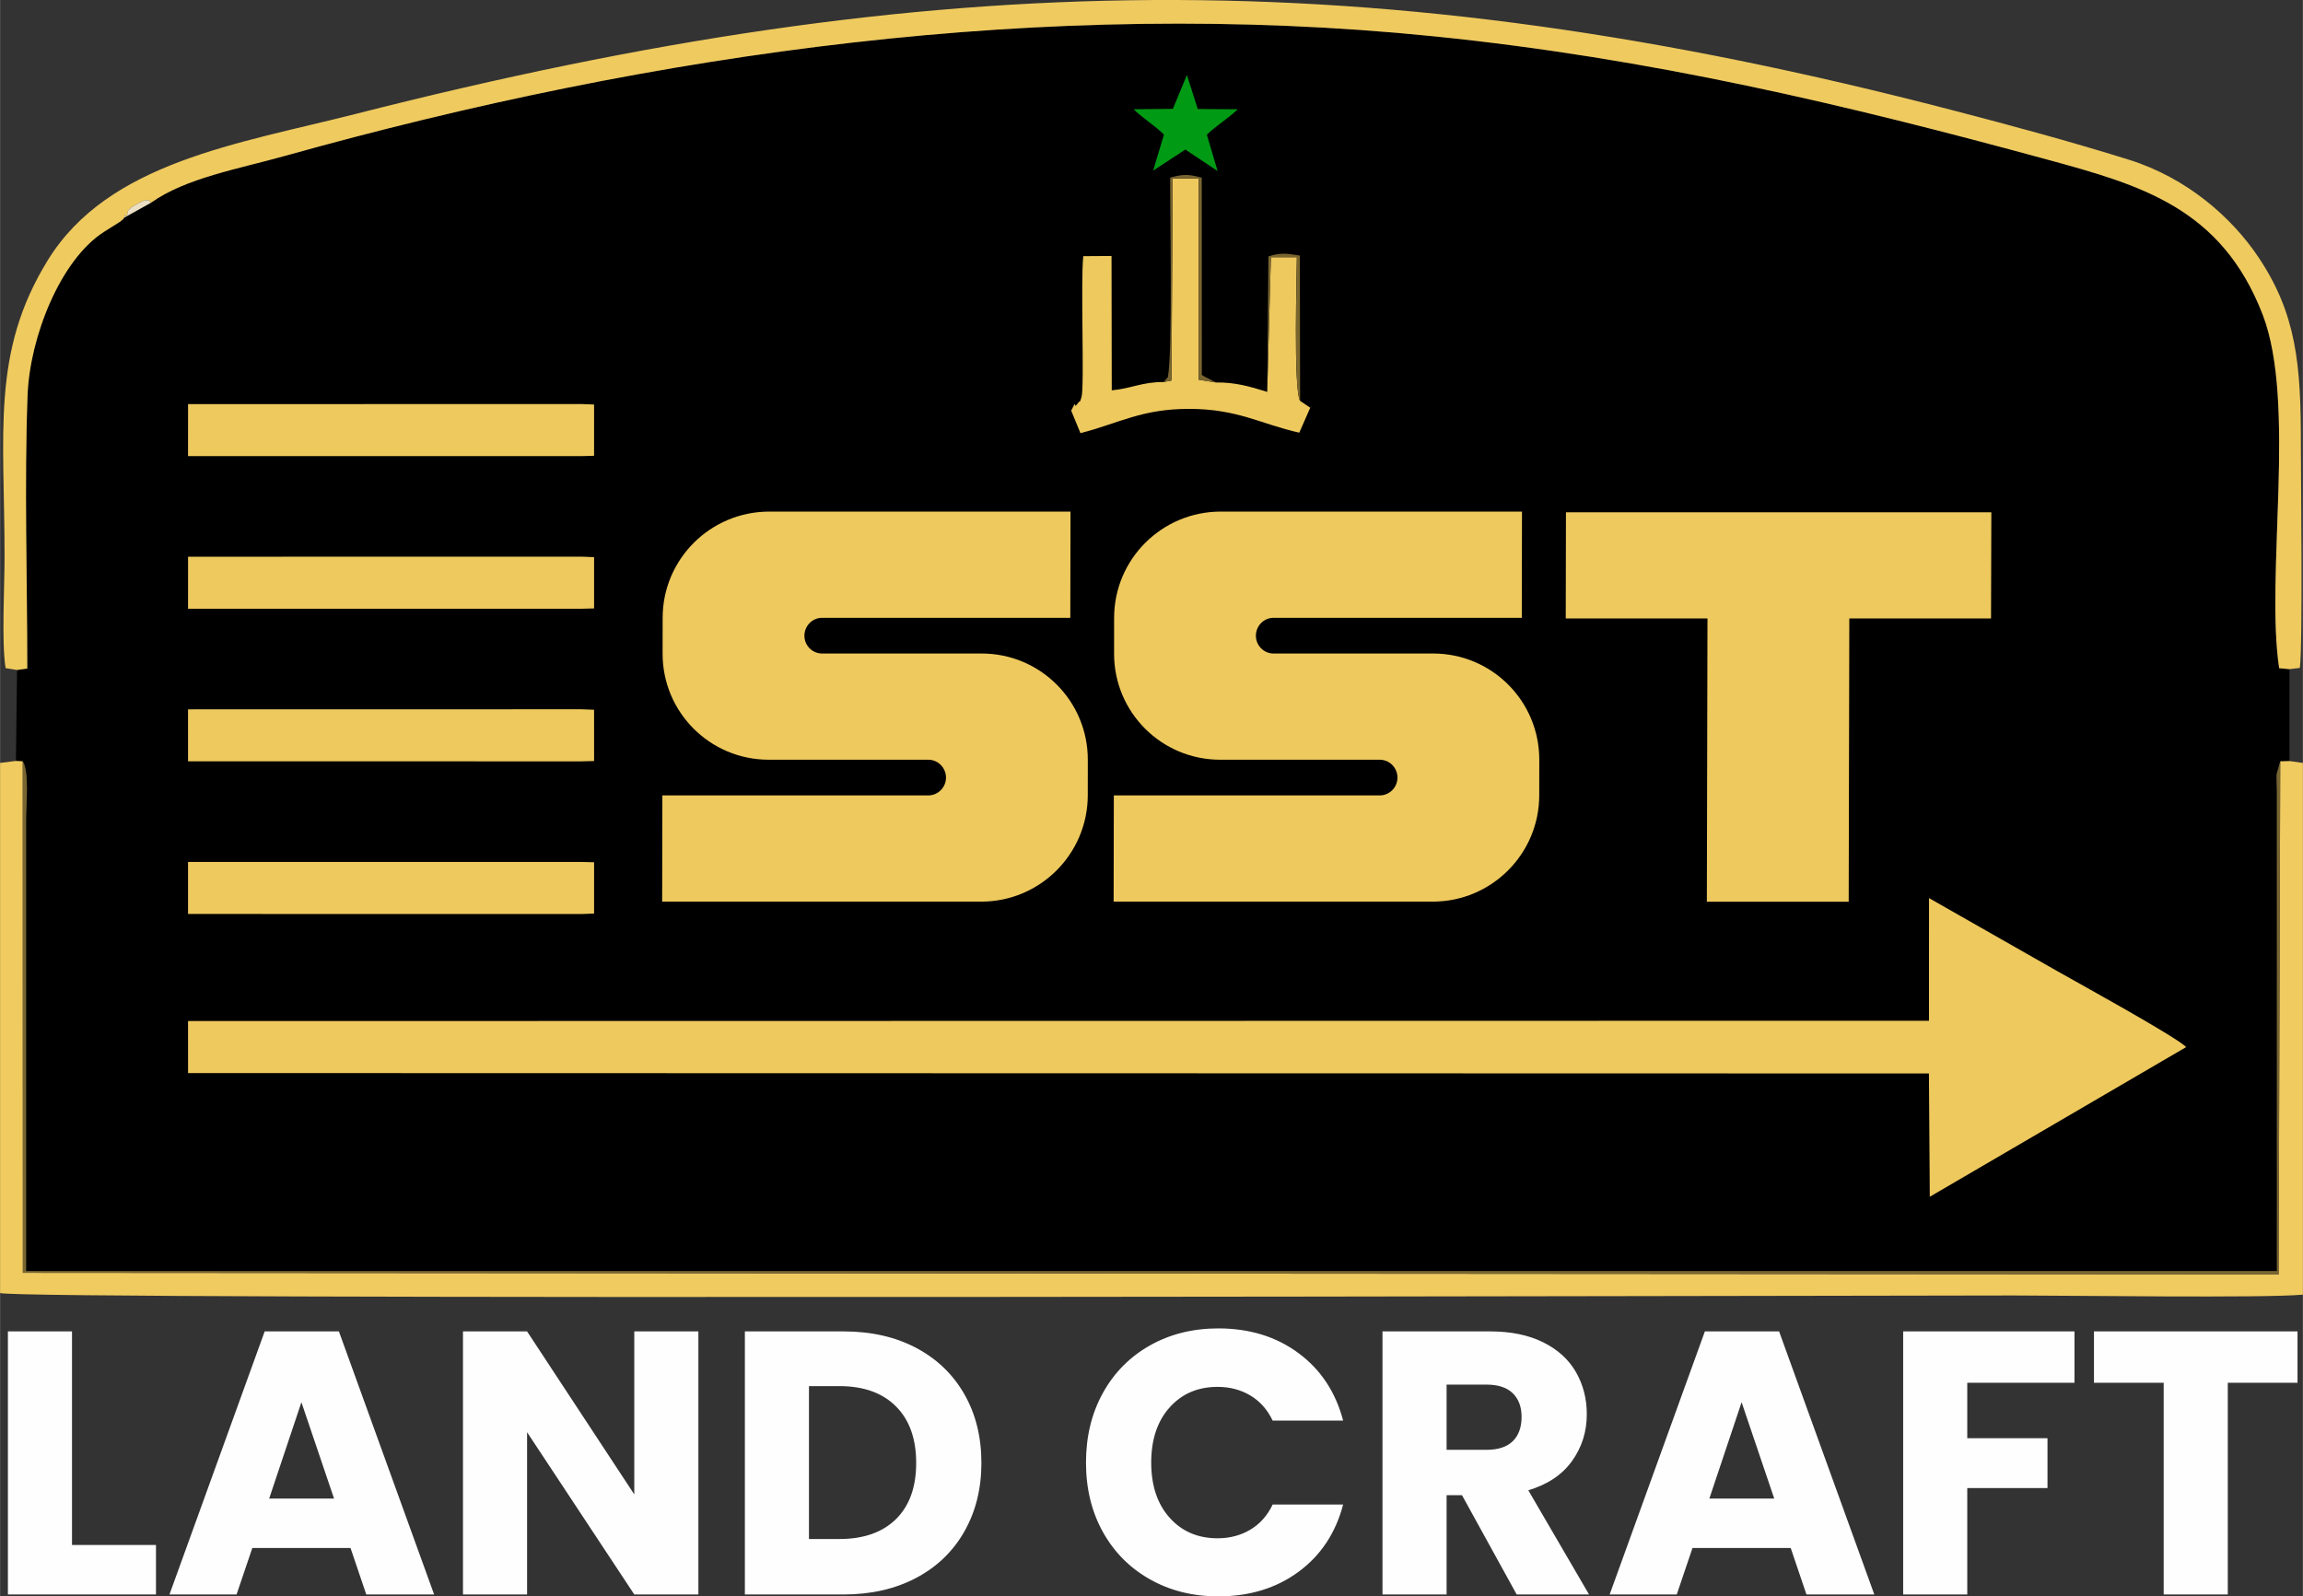 <?xml version="1.0" encoding="UTF-8"?>
<!DOCTYPE svg PUBLIC "-//W3C//DTD SVG 1.1//EN" "http://www.w3.org/Graphics/SVG/1.1/DTD/svg11.dtd">
<!-- Creator: CorelDRAW -->
<svg xmlns="http://www.w3.org/2000/svg" xml:space="preserve" width="3310px" height="2295px" version="1.1" style="shape-rendering:geometricPrecision; text-rendering:geometricPrecision; image-rendering:optimizeQuality; fill-rule:evenodd; clip-rule:evenodd"
viewBox="0 0 2122.64 1471.85"
 xmlns:xlink="http://www.w3.org/1999/xlink"
 xmlns:xodm="http://www.corel.com/coreldraw/odm/2003">
 <rect x="0" y="0" width="2122.64" height="1471.85" fill="#333333" stroke="none"/>
 <defs>
  <style type="text/css">
   <![CDATA[
    .fil0 {fill:black}
    .fil5 {fill:#009A15}
    .fil4 {fill:#796530}
    .fil6 {fill:#79662E}
    .fil7 {fill:#EBE0C6}
    .fil1 {fill:#EEC95E}
    .fil3 {fill:#EFCA5F}
    .fil2 {fill:#F0CB60}
    .fil9 {fill:#FEFEFE;fill-rule:nonzero}
    .fil8 {fill:#EEC95E;fill-rule:nonzero}
   ]]>
  </style>
 </defs>
 <g id="Layer_x0020_1">
  <g id="_1781869318016">
   <path class="fil0" d="M139.3 186.79l-24.95 13.93c-2.28,2.5 3.28,-1.95 -4.12,3.94l-14.59 9.19c-40.18,25.79 -68.28,97.14 -70.29,150.31 -3.1,82.06 -0.25,169.74 -0.29,252.25l-9.44 1.33 -1.01 83.83 6.3 0.39c6.13,9.56 3.04,40.05 3.04,53.88l0 416.14 2074.74 0 -0.02 -443.1c-0.03,-4.22 -0.45,-11.33 -0.2,-15.17l3.26 -11.75 8.54 -0.26 0 -84.73 -9.54 -0.89c-12.86,-85.71 16.18,-244.89 -15.22,-326.11 -38.05,-98.4 -112.48,-119.4 -198.43,-142.83 -184.94,-50.42 -365.51,-93.49 -566.47,-113.76 -356.48,-35.96 -716.5,14.76 -1058.34,110.43 -42.26,11.83 -91.38,20.41 -122.97,42.98z"/>
   <path class="fil1" d="M2015.06 965.4c-9.72,-9.72 -99.14,-58.83 -118.85,-70.02l-118.21 -67.32 -0.04 113.08 -1604.72 0.28 0.02 47.96 1604.65 0.37 0.81 113.66 236.34 -138.01z"/>
   <path class="fil2" d="M0 1192.2c19.82,6.63 1695.68,2.24 1856.18,2.24 52.54,0 228.96,2.56 266.46,-0.75l0 -490.26 -12.37 -1.73 -8.54 0.26 -1.47 473.03 -2079.26 -1.43 -0.09 -471.6 -6.3 -0.39 -14.61 1.86 0 488.77z"/>
   <path class="fil3" d="M15.62 617.74l9.44 -1.33c0.04,-82.51 -2.81,-170.19 0.29,-252.25 2.01,-53.17 30.11,-124.52 70.29,-150.31l14.59 -9.19c7.4,-5.89 1.84,-1.44 4.12,-3.94 0.39,-0.81 0.86,-3 1.11,-2.46 1.79,3.77 2.15,-3.75 2.57,-4.21 3.33,-3.62 4.05,-3.44 7.16,-5.32 11.91,-7.19 11.46,-3.37 14.11,-1.94 31.59,-22.57 80.71,-31.15 122.97,-42.98 341.84,-95.67 701.86,-146.39 1058.34,-110.43 200.96,20.27 381.53,63.34 566.47,113.76 85.95,23.43 160.38,44.43 198.43,142.83 31.4,81.22 2.36,240.4 15.22,326.11l9.54 0.89 9.55 -1.13c2.81,-21.95 0.96,-172.42 0.96,-207.29 0,-72.22 -4.03,-119.08 -39.22,-171.53 -24.41,-36.38 -65.6,-73.01 -119.64,-89.86 -54.04,-16.85 -108.42,-31.54 -163.61,-45.89 -534.7,-139.03 -936.63,-132.15 -1470.11,3.67 -108.92,27.73 -228.37,44.39 -284.24,135.01 -52.43,85.04 -39.83,159.18 -39.83,273.38 0,27.55 -2.89,77.96 0.93,102.72l10.56 1.69z"/>
   <polygon class="fil1" points="173.24,420.55 535.9,420.55 547.51,420.24 547.52,372.98 535.9,372.52 173.26,372.6 "/>
   <polygon class="fil1" points="173.25,701.96 535.9,701.97 547.53,701.67 547.51,654.41 535.9,653.95 173.23,654.02 "/>
   <polygon class="fil1" points="173.24,842.68 535.9,842.75 547.52,842.3 547.53,795.03 535.9,794.73 173.24,794.74 "/>
   <polygon class="fil1" points="173.25,561.25 535.9,561.26 547.52,560.96 547.52,513.69 535.9,513.24 173.26,513.31 "/>
   <path class="fil1" d="M1072.59 352.24c-19.23,-0.27 -31.21,6.31 -47.91,7.63l-0.2 -123.85 -26.05 0.16c-2.56,23.82 1.19,121.43 -1.64,129.92 -3.61,10.79 1.18,-0.5 -3.49,5.91 -5,6.86 0.52,-6.71 -6,6.6l8.54 20.77c36.14,-9.41 56.48,-22.35 99.91,-22.39 45,-0.04 66.34,14.03 101.79,21.94l10.1 -23.03 -9.35 -6.28c-6.32,-10.03 -2.98,-120.98 -2.98,-132.49l-23.98 0.02 -3.34 124.16c-15.82,-4.94 -29.81,-8.94 -47.19,-8.68l-15.91 -2.49 -0.14 -185.61 -23.95 0.02 -1.06 186.26 -7.15 1.43z"/>
   <path class="fil4" d="M2101.73 701.96l-3.26 11.75c-0.25,3.84 0.17,10.95 0.2,15.17l0.02 443.1 -2074.74 0 0 -416.14c0,-13.83 3.09,-44.32 -3.04,-53.88l0.09 471.6 2079.26 1.43 1.47 -473.03z"/>
   <path class="fil5" d="M1081.03 100.37l-36.12 0.35c7.46,7.76 20.56,15.73 27.88,23.41l-9.99 33.23 29.75 -19.47 29.71 19.83 -9.91 -33.47c7.85,-7.98 20.76,-15.75 28.46,-23.51l-36.85 -0.22 -10 -31.43 -12.93 31.28z"/>
   <path class="fil4" d="M1072.59 352.24l7.15 -1.43 1.06 -186.26 23.95 -0.02 0.14 185.61 15.91 2.49 -11.06 -5.67c-0.47,-0.25 -1.39,-0.8 -2.04,-1.28l-0.07 -181.84c-12.26,-3.37 -17.52,-3.34 -29.11,-0.03 -0.14,34.03 2.32,160.17 -2.09,183.87l-3.84 4.56z"/>
   <path class="fil6" d="M1167.99 361.31l3.34 -124.16 23.98 -0.02c0,11.51 -3.34,122.46 2.98,132.49l-0.23 -133.98c-12.38,-2.11 -18.27,-2.73 -28.95,0.77l-1.12 124.9z"/>
   <path class="fil7" d="M114.35 200.72l24.95 -13.93c-2.65,-1.43 -2.2,-5.25 -14.11,1.94 -3.11,1.88 -3.83,1.7 -7.16,5.32 -0.42,0.46 -0.78,7.98 -2.57,4.21 -0.25,-0.54 -0.72,1.65 -1.11,2.46z"/>
   <path class="fil8" d="M610.72 569.63l-0.04 32.91c-0.12,54.11 43.63,97.93 97.84,97.93l147 0c9.08,0 16.32,7.37 16.39,16.46 -0.04,9.08 -7.34,16.45 -16.43,16.45l-245.02 0 -0.19 97.93 294.09 0c54.11,0 98.09,-43.82 98.22,-97.93l0.03 -32.91c0.03,-54.11 -43.73,-97.93 -97.84,-97.93l-147.09 0c-8.99,0 -16.33,-7.37 -16.29,-16.46 0.04,-9.08 7.34,-16.45 16.32,-16.45l228.77 0 0.19 -97.93 -277.73 0c-54.12,0 -98.2,43.82 -98.22,97.93zm416.14 0l-0.03 32.91c-0.13,54.11 43.63,97.93 97.84,97.93l146.99 0c9.09,0 16.33,7.37 16.39,16.46 -0.04,9.08 -7.34,16.45 -16.42,16.45l-245.03 0 -0.18 97.93 294.08 0c54.12,0 98.1,-43.82 98.22,-97.93l0.04 -32.91c0.02,-54.11 -43.73,-97.93 -97.84,-97.93l-147.1 0c-8.98,0 -16.32,-7.37 -16.28,-16.46 0.03,-9.08 7.33,-16.45 16.32,-16.45l228.77 0 0.18 -97.93 -277.73 0c-54.11,0 -98.19,43.82 -98.22,97.93zm416.48 -97.32l-0.19 97.92 130.64 0 -0.57 261.18 130.74 0 0.57 -261.18 130.63 0 0.29 -97.92 -392.11 0z"/>
   <path class="fil9" d="M66.29 1424.51l77.4 0 0 45.61 -136.48 0 0 -242.56 59.08 0 0 196.95zm256.73 2.76l-90.53 0 -14.51 42.85 -61.85 0 87.76 -242.56 68.42 0 87.76 242.56 -62.54 0 -14.51 -42.85zm-15.2 -45.61l-30.07 -88.8 -29.71 88.8 59.78 0zm335.84 88.46l-59.08 0 -98.82 -149.61 0 149.61 -59.08 0 0 -242.56 59.08 0 98.82 150.3 0 -150.3 59.08 0 0 242.56zm133.72 -242.56c25.57,0 47.91,5.07 67.03,15.2 19.12,10.14 33.92,24.36 44.4,42.68 10.48,18.31 15.72,39.44 15.72,63.4 0,23.73 -5.24,44.8 -15.72,63.23 -10.48,18.43 -25.33,32.71 -44.57,42.85 -19.23,10.13 -41.52,15.2 -66.86,15.2l-90.87 0 0 -242.56 90.87 0zm-3.8 191.42c22.35,0 39.74,-6.1 52.18,-18.31 12.43,-12.21 18.65,-29.49 18.65,-51.83 0,-22.34 -6.22,-39.74 -18.65,-52.17 -12.44,-12.44 -29.83,-18.66 -52.18,-18.66l-27.99 0 0 140.97 27.99 0zm227.36 -70.49c0,-23.95 5.18,-45.32 15.54,-64.09 10.37,-18.77 24.83,-33.4 43.37,-43.88 18.54,-10.48 39.56,-15.72 63.06,-15.72 28.79,0 53.44,7.6 73.94,22.8 20.5,15.2 34.21,35.94 41.12,62.19l-64.96 0c-4.84,-10.13 -11.69,-17.85 -20.56,-23.14 -8.87,-5.3 -18.95,-7.95 -30.23,-7.95 -18.2,0 -32.94,6.33 -44.23,19 -11.29,12.67 -16.93,29.6 -16.93,50.79 0,21.2 5.64,38.13 16.93,50.8 11.29,12.67 26.03,19 44.23,19 11.28,0 21.36,-2.65 30.23,-7.95 8.87,-5.3 15.72,-13.01 20.56,-23.15l64.96 0c-6.91,26.26 -20.62,46.94 -41.12,62.02 -20.5,15.09 -45.15,22.64 -73.94,22.64 -23.5,0 -44.52,-5.24 -63.06,-15.73 -18.54,-10.48 -33,-25.05 -43.37,-43.7 -10.36,-18.66 -15.54,-39.97 -15.54,-63.93zm397 121.63l-50.44 -91.57 -14.17 0 0 91.57 -59.08 0 0 -242.56 99.16 0c19.12,0 35.42,3.34 48.89,10.02 13.48,6.68 23.56,15.84 30.24,27.47 6.68,11.63 10.02,24.59 10.02,38.87 0,16.13 -4.55,30.52 -13.65,43.19 -9.1,12.67 -22.52,21.65 -40.26,26.95l55.98 96.06 -66.69 0zm-64.61 -133.37l36.63 0c10.82,0 18.94,-2.65 24.36,-7.95 5.41,-5.3 8.12,-12.79 8.12,-22.46 0,-9.21 -2.71,-16.47 -8.12,-21.77 -5.42,-5.3 -13.54,-7.95 -24.36,-7.95l-36.63 0 0 60.13zm317.19 90.52l-90.53 0 -14.51 42.85 -61.85 0 87.77 -242.56 68.41 0 87.76 242.56 -62.54 0 -14.51 -42.85zm-15.2 -45.61l-30.06 -88.8 -29.72 88.8 59.78 0zm276.76 -154.1l0 47.34 -98.82 0 0 51.13 73.95 0 0 45.96 -73.95 0 0 98.13 -59.08 0 0 -242.56 157.9 0zm205.59 0l0 47.34 -64.27 0 0 195.22 -59.08 0 0 -195.22 -64.27 0 0 -47.34 187.62 0z"/>
  </g>
 </g>
</svg>
